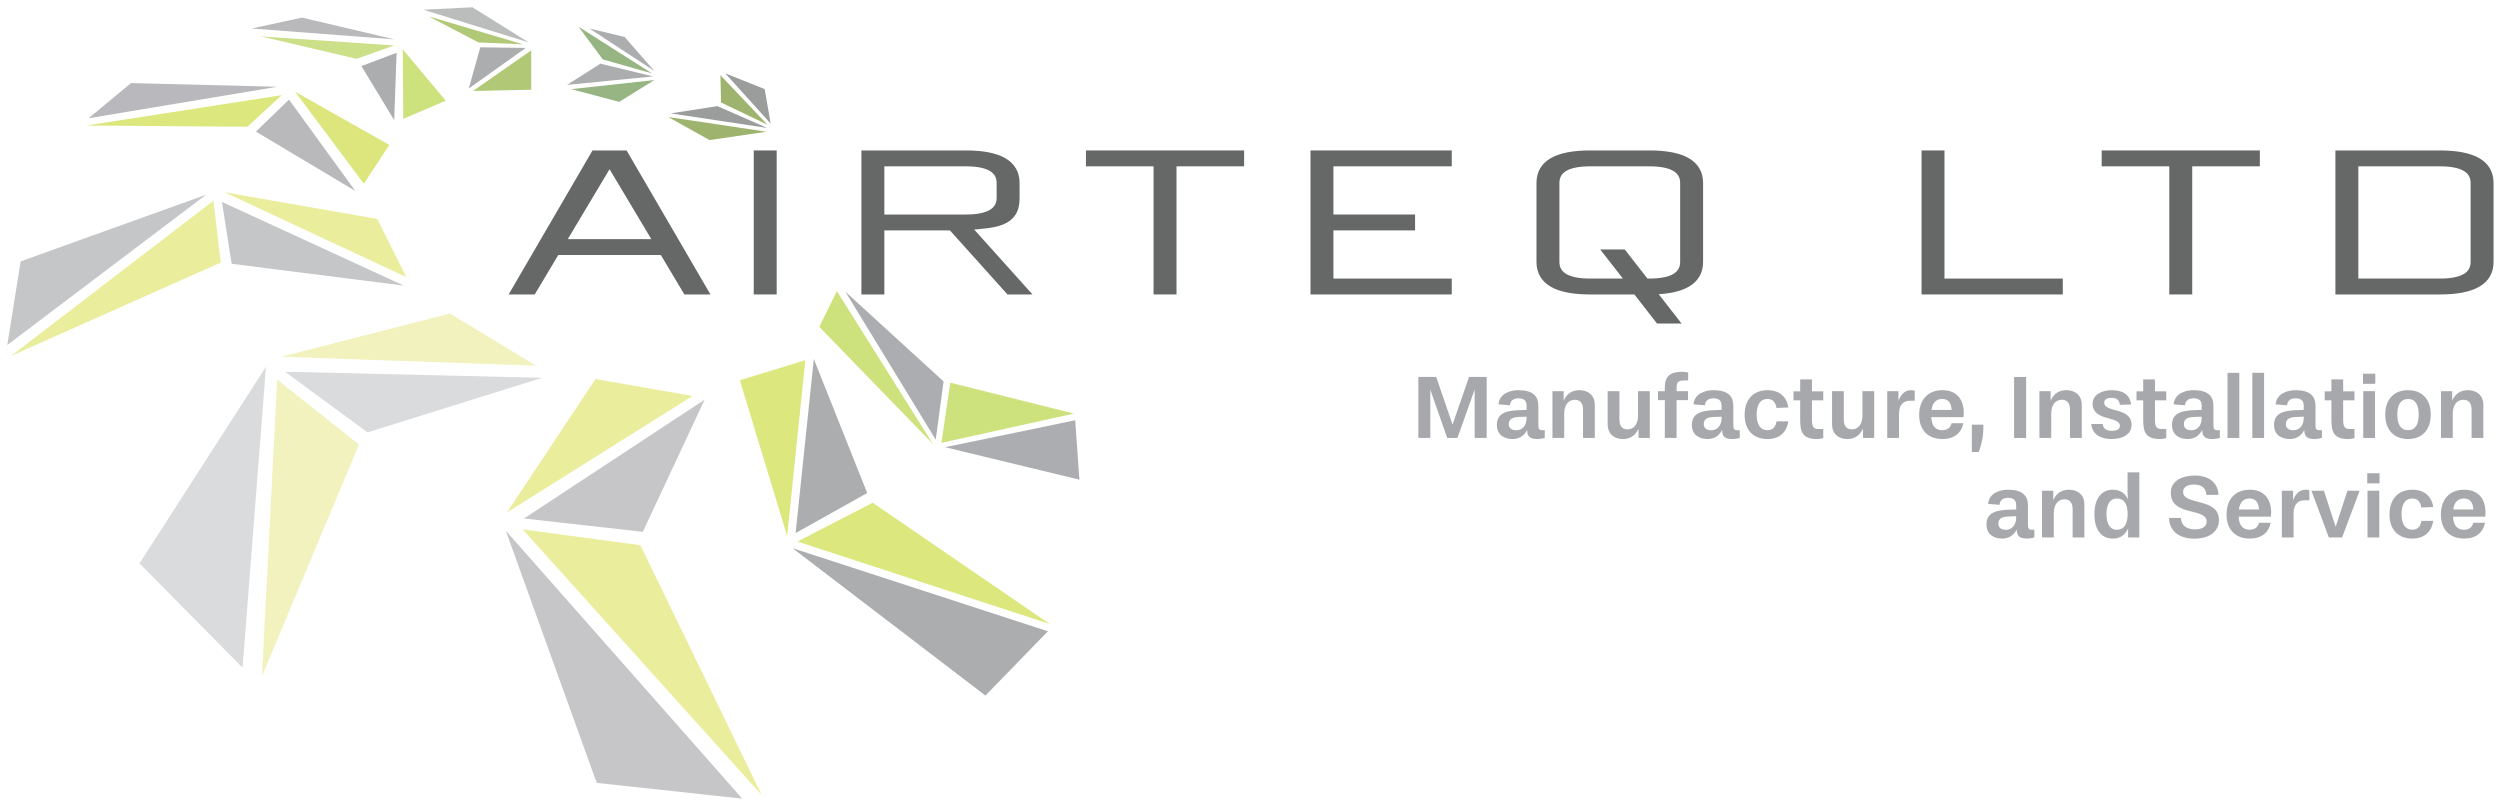 <?xml version="1.0" encoding="UTF-8"?> <!-- Generator: Adobe Illustrator 16.0.0, SVG Export Plug-In . SVG Version: 6.00 Build 0) --> <svg xmlns="http://www.w3.org/2000/svg" xmlns:xlink="http://www.w3.org/1999/xlink" id="Layer_1" x="0px" y="0px" width="725px" height="233px" viewBox="0 0 725 233" xml:space="preserve"> <g> <defs> <rect id="SVGID_1_" x="-257" y="-98.89" width="1190.55" height="841.89"></rect> </defs> <clipPath id="SVGID_2_"> <use xlink:href="#SVGID_1_" overflow="visible"></use> </clipPath> <g clip-path="url(#SVGID_2_)"> <defs> <rect id="SVGID_3_" x="-257" y="-98.89" width="1190.551" height="841.89"></rect> </defs> <clipPath id="SVGID_4_"> <use xlink:href="#SVGID_3_" overflow="visible"></use> </clipPath> <g opacity="0.65" clip-path="url(#SVGID_4_)"> <g> <defs> <rect id="SVGID_5_" x="146.67" y="153.88" width="68.586" height="77.731"></rect> </defs> <clipPath id="SVGID_6_"> <use xlink:href="#SVGID_5_" overflow="visible"></use> </clipPath> <polygon clip-path="url(#SVGID_6_)" fill="#A7A8AC" points="146.67,153.88 173.049,227.039 215.256,231.611 "></polygon> </g> </g> <g opacity="0.65" clip-path="url(#SVGID_4_)"> <g> <defs> <rect id="SVGID_7_" x="151.594" y="153.528" width="69.29" height="77.028"></rect> </defs> <clipPath id="SVGID_8_"> <use xlink:href="#SVGID_7_" overflow="visible"></use> </clipPath> <polygon clip-path="url(#SVGID_8_)" fill="#DFE466" points="151.594,153.528 220.884,230.556 185.711,158.101 "></polygon> </g> </g> <g opacity="0.65" clip-path="url(#SVGID_4_)"> <g> <defs> <rect id="SVGID_9_" x="151.946" y="115.893" width="52.407" height="38.338"></rect> </defs> <clipPath id="SVGID_10_"> <use xlink:href="#SVGID_9_" overflow="visible"></use> </clipPath> <polygon clip-path="url(#SVGID_10_)" fill="#A7A8AC" points="151.946,150.362 186.415,154.231 204.353,115.893 "></polygon> </g> </g> <g opacity="0.65" clip-path="url(#SVGID_4_)"> <g> <defs> <rect id="SVGID_11_" x="147.022" y="109.914" width="53.814" height="38.69"></rect> </defs> <clipPath id="SVGID_12_"> <use xlink:href="#SVGID_11_" overflow="visible"></use> </clipPath> <polygon clip-path="url(#SVGID_12_)" fill="#DFE466" points="147.022,148.604 200.835,114.838 172.698,109.914 "></polygon> </g> </g> <g opacity="0.65" clip-path="url(#SVGID_4_)"> <g> <defs> <rect id="SVGID_13_" x="40.449" y="106.35" width="36.684" height="87.275"></rect> </defs> <clipPath id="SVGID_14_"> <use xlink:href="#SVGID_13_" overflow="visible"></use> </clipPath> <polygon clip-path="url(#SVGID_14_)" fill="#C6C7C9" points="70.346,193.625 40.45,163.376 77.134,106.351 "></polygon> </g> </g> <g opacity="0.65" clip-path="url(#SVGID_4_)"> <g> <defs> <rect id="SVGID_15_" x="75.973" y="110.07" width="28.138" height="86.017"></rect> </defs> <clipPath id="SVGID_16_"> <use xlink:href="#SVGID_15_" overflow="visible"></use> </clipPath> <polygon clip-path="url(#SVGID_16_)" fill="#E9EB9B" points="80.379,110.07 75.973,196.087 104.111,128.907 "></polygon> </g> </g> <g opacity="0.65" clip-path="url(#SVGID_4_)"> <g> <defs> <rect id="SVGID_17_" x="82.656" y="107.804" width="74.566" height="17.586"></rect> </defs> <clipPath id="SVGID_18_"> <use xlink:href="#SVGID_17_" overflow="visible"></use> </clipPath> <polygon clip-path="url(#SVGID_18_)" fill="#C6C7CA" points="82.656,107.804 106.573,125.39 157.221,109.562 "></polygon> </g> </g> <g opacity="0.65" clip-path="url(#SVGID_4_)"> <g> <defs> <rect id="SVGID_19_" x="81.557" y="90.921" width="73.906" height="15.124"></rect> </defs> <clipPath id="SVGID_20_"> <use xlink:href="#SVGID_19_" overflow="visible"></use> </clipPath> <polygon clip-path="url(#SVGID_20_)" fill="#E9EB9B" points="81.557,103.454 155.463,106.045 130.491,90.921 "></polygon> </g> </g> <g opacity="0.65" clip-path="url(#SVGID_4_)"> <g> <defs> <rect id="SVGID_21_" x="2.111" y="56.452" width="57.683" height="43.614"></rect> </defs> <clipPath id="SVGID_22_"> <use xlink:href="#SVGID_21_" overflow="visible"></use> </clipPath> <polygon clip-path="url(#SVGID_22_)" fill="#A6A8AB" points="2.111,100.066 5.98,75.797 59.794,56.452 "></polygon> </g> </g> <g opacity="0.65" clip-path="url(#SVGID_4_)"> <g> <defs> <rect id="SVGID_23_" x="3.166" y="58.21" width="60.849" height="45.021"></rect> </defs> <clipPath id="SVGID_24_"> <use xlink:href="#SVGID_23_" overflow="visible"></use> </clipPath> <polygon clip-path="url(#SVGID_24_)" fill="#DFE465" points="61.904,58.21 3.167,103.231 64.014,76.148 "></polygon> </g> </g> <g opacity="0.65" clip-path="url(#SVGID_4_)"> <g> <defs> <rect id="SVGID_25_" x="64.366" y="58.562" width="52.759" height="24.269"></rect> </defs> <clipPath id="SVGID_26_"> <use xlink:href="#SVGID_25_" overflow="visible"></use> </clipPath> <polygon clip-path="url(#SVGID_26_)" fill="#A6A8AB" points="64.366,58.562 67.18,76.5 117.125,82.831 "></polygon> </g> </g> <g opacity="0.65" clip-path="url(#SVGID_4_)"> <g> <defs> <rect id="SVGID_27_" x="65.07" y="55.748" width="52.759" height="24.621"></rect> </defs> <clipPath id="SVGID_28_"> <use xlink:href="#SVGID_27_" overflow="visible"></use> </clipPath> <polygon clip-path="url(#SVGID_28_)" fill="#DFE465" points="65.07,55.749 117.829,80.37 109.387,63.486 "></polygon> </g> </g> <g opacity="0.65" clip-path="url(#SVGID_4_)"> <g> <defs> <rect id="SVGID_29_" x="25.677" y="24.093" width="54.752" height="10.2"></rect> </defs> <clipPath id="SVGID_30_"> <use xlink:href="#SVGID_29_" overflow="visible"></use> </clipPath> <polygon clip-path="url(#SVGID_30_)" fill="#949499" points="25.677,34.293 37.987,24.093 80.429,25.158 "></polygon> </g> </g> <g opacity="0.65" clip-path="url(#SVGID_4_)"> <g> <defs> <rect id="SVGID_31_" x="24.973" y="27.602" width="56.71" height="9.153"></rect> </defs> <clipPath id="SVGID_32_"> <use xlink:href="#SVGID_31_" overflow="visible"></use> </clipPath> <polygon clip-path="url(#SVGID_32_)" fill="#C9DA37" points="81.683,27.602 24.973,36.403 71.752,36.755 "></polygon> </g> </g> <g opacity="0.65" clip-path="url(#SVGID_4_)"> <g> <defs> <rect id="SVGID_33_" x="74.215" y="28.889" width="28.841" height="26.508"></rect> </defs> <clipPath id="SVGID_34_"> <use xlink:href="#SVGID_33_" overflow="visible"></use> </clipPath> <polygon clip-path="url(#SVGID_34_)" fill="#939497" points="83.811,28.889 74.215,38.162 103.056,55.396 "></polygon> </g> </g> <g opacity="0.65" clip-path="url(#SVGID_4_)"> <g> <defs> <rect id="SVGID_35_" x="85.559" y="26.574" width="27.345" height="26.712"></rect> </defs> <clipPath id="SVGID_36_"> <use xlink:href="#SVGID_35_" overflow="visible"></use> </clipPath> <polygon clip-path="url(#SVGID_36_)" fill="#C9D938" points="85.56,26.575 105.518,53.286 112.905,42.032 "></polygon> </g> </g> <g opacity="0.65" clip-path="url(#SVGID_4_)"> <g> <defs> <rect id="SVGID_37_" x="72.984" y="5.1" width="41.503" height="6.331"></rect> </defs> <clipPath id="SVGID_38_"> <use xlink:href="#SVGID_37_" overflow="visible"></use> </clipPath> <polygon clip-path="url(#SVGID_38_)" fill="#939498" points="72.983,8.266 87.581,5.1 114.487,11.432 "></polygon> </g> </g> <g opacity="0.65" clip-path="url(#SVGID_4_)"> <g> <defs> <rect id="SVGID_39_" x="75.622" y="10.552" width="38.689" height="6.507"></rect> </defs> <clipPath id="SVGID_40_"> <use xlink:href="#SVGID_39_" overflow="visible"></use> </clipPath> <polygon clip-path="url(#SVGID_40_)" fill="#B1CE49" points="114.312,13.189 75.622,10.551 103.407,17.058 "></polygon> </g> </g> <g opacity="0.65" clip-path="url(#SVGID_4_)"> <g> <defs> <rect id="SVGID_41_" x="104.815" y="15.3" width="10.2" height="19.521"></rect> </defs> <clipPath id="SVGID_42_"> <use xlink:href="#SVGID_41_" overflow="visible"></use> </clipPath> <polygon clip-path="url(#SVGID_42_)" fill="#7F8184" points="115.015,15.3 104.814,19.169 114.312,34.821 "></polygon> </g> </g> <g opacity="0.65" clip-path="url(#SVGID_4_)"> <g> <defs> <rect id="SVGID_43_" x="116.815" y="14.329" width="12.445" height="20.14"></rect> </defs> <clipPath id="SVGID_44_"> <use xlink:href="#SVGID_43_" overflow="visible"></use> </clipPath> <polygon clip-path="url(#SVGID_44_)" fill="#B2D136" points="116.814,14.329 116.95,34.469 129.259,29.193 "></polygon> </g> </g> <g opacity="0.65" clip-path="url(#SVGID_4_)"> <g> <defs> <rect id="SVGID_45_" x="122.753" y="2.11" width="30.6" height="10.2"></rect> </defs> <clipPath id="SVGID_46_"> <use xlink:href="#SVGID_45_" overflow="visible"></use> </clipPath> <polygon clip-path="url(#SVGID_46_)" fill="#97999A" points="122.753,2.814 136.998,2.11 153.353,12.311 "></polygon> </g> </g> <g opacity="0.65" clip-path="url(#SVGID_4_)"> <g> <defs> <rect id="SVGID_47_" x="124.335" y="4.748" width="27.259" height="8.09"></rect> </defs> <clipPath id="SVGID_48_"> <use xlink:href="#SVGID_47_" overflow="visible"></use> </clipPath> <polygon clip-path="url(#SVGID_48_)" fill="#87AA2D" points="151.594,12.838 124.335,4.748 138.756,12.311 "></polygon> </g> </g> <g opacity="0.65" clip-path="url(#SVGID_4_)"> <g> <defs> <rect id="SVGID_49_" x="135.942" y="13.717" width="16.531" height="11.959"></rect> </defs> <clipPath id="SVGID_50_"> <use xlink:href="#SVGID_49_" overflow="visible"></use> </clipPath> <polygon clip-path="url(#SVGID_50_)" fill="#808184" points="152.474,13.893 139.284,13.717 135.942,25.676 "></polygon> </g> </g> <g opacity="0.65" clip-path="url(#SVGID_4_)"> <g> <defs> <rect id="SVGID_51_" x="137.173" y="14.596" width="16.883" height="11.783"></rect> </defs> <clipPath id="SVGID_52_"> <use xlink:href="#SVGID_51_" overflow="visible"></use> </clipPath> <polygon clip-path="url(#SVGID_52_)" fill="#87AA2D" points="154.056,14.597 137.173,26.38 154.056,26.028 "></polygon> </g> </g> <g opacity="0.65" clip-path="url(#SVGID_4_)"> <g> <defs> <rect id="SVGID_53_" x="170.939" y="8.265" width="18.817" height="12.311"></rect> </defs> <clipPath id="SVGID_54_"> <use xlink:href="#SVGID_53_" overflow="visible"></use> </clipPath> <polygon clip-path="url(#SVGID_54_)" fill="#808183" points="170.939,8.266 181.139,10.728 189.756,20.576 "></polygon> </g> </g> <g opacity="0.65" clip-path="url(#SVGID_4_)"> <g> <defs> <rect id="SVGID_55_" x="167.774" y="7.738" width="21.279" height="13.541"></rect> </defs> <clipPath id="SVGID_56_"> <use xlink:href="#SVGID_55_" overflow="visible"></use> </clipPath> <polygon clip-path="url(#SVGID_56_)" fill="#5D8D3F" points="189.053,21.279 167.773,7.737 174.808,17.234 "></polygon> </g> </g> <g opacity="0.65" clip-path="url(#SVGID_4_)"> <g> <defs> <rect id="SVGID_57_" x="164.432" y="18.465" width="24.973" height="6.156"></rect> </defs> <clipPath id="SVGID_58_"> <use xlink:href="#SVGID_57_" overflow="visible"></use> </clipPath> <polygon clip-path="url(#SVGID_58_)" fill="#808183" points="189.405,22.159 174.105,18.466 164.432,24.621 "></polygon> </g> </g> <g opacity="0.65" clip-path="url(#SVGID_4_)"> <g> <defs> <rect id="SVGID_59_" x="165.663" y="23.214" width="24.093" height="6.331"></rect> </defs> <clipPath id="SVGID_60_"> <use xlink:href="#SVGID_59_" overflow="visible"></use> </clipPath> <polygon clip-path="url(#SVGID_60_)" fill="#5D8D3F" points="189.756,23.214 165.663,25.852 179.556,29.545 "></polygon> </g> </g> <g opacity="0.65" clip-path="url(#SVGID_4_)"> <g> <defs> <rect id="SVGID_61_" x="210.332" y="21.279" width="13.167" height="14.578"></rect> </defs> <clipPath id="SVGID_62_"> <use xlink:href="#SVGID_61_" overflow="visible"></use> </clipPath> <polygon clip-path="url(#SVGID_62_)" fill="#656767" points="210.332,21.279 221.763,25.851 223.499,35.857 "></polygon> </g> </g> <g opacity="0.65" clip-path="url(#SVGID_4_)"> <g> <defs> <rect id="SVGID_63_" x="208.925" y="21.807" width="13.625" height="14.351"></rect> </defs> <clipPath id="SVGID_64_"> <use xlink:href="#SVGID_63_" overflow="visible"></use> </clipPath> <polygon clip-path="url(#SVGID_64_)" fill="#6A8A21" points="222.55,36.158 208.925,21.807 209.101,29.721 "></polygon> </g> </g> <g opacity="0.65" clip-path="url(#SVGID_4_)"> <g> <defs> <rect id="SVGID_65_" x="194.505" y="30.776" width="27.953" height="6.324"></rect> </defs> <clipPath id="SVGID_66_"> <use xlink:href="#SVGID_65_" overflow="visible"></use> </clipPath> <polygon clip-path="url(#SVGID_66_)" fill="#656767" points="222.458,37.101 208.046,30.775 194.504,32.887 "></polygon> </g> </g> <g opacity="0.65" clip-path="url(#SVGID_4_)"> <g> <defs> <rect id="SVGID_67_" x="193.801" y="33.941" width="28.484" height="6.683"></rect> </defs> <clipPath id="SVGID_68_"> <use xlink:href="#SVGID_67_" overflow="visible"></use> </clipPath> <polygon clip-path="url(#SVGID_68_)" fill="#6A8A21" points="222.285,38.199 193.801,33.941 205.76,40.624 "></polygon> </g> </g> <g opacity="0.65" clip-path="url(#SVGID_4_)"> <g> <defs> <rect id="SVGID_69_" x="274.077" y="121.873" width="38.959" height="17.234"></rect> </defs> <clipPath id="SVGID_70_"> <use xlink:href="#SVGID_69_" overflow="visible"></use> </clipPath> <polygon clip-path="url(#SVGID_70_)" fill="#808185" points="311.805,121.873 313.036,139.107 274.077,129.689 "></polygon> </g> </g> <g opacity="0.65" clip-path="url(#SVGID_4_)"> <g> <defs> <rect id="SVGID_71_" x="273.012" y="110.969" width="38.441" height="17.448"></rect> </defs> <clipPath id="SVGID_72_"> <use xlink:href="#SVGID_71_" overflow="visible"></use> </clipPath> <polygon clip-path="url(#SVGID_72_)" fill="#B2D135" points="273.012,128.417 311.453,119.938 275.577,110.969 "></polygon> </g> </g> <g opacity="0.65" clip-path="url(#SVGID_4_)"> <g> <defs> <rect id="SVGID_73_" x="245.153" y="84.59" width="28.49" height="42.91"></rect> </defs> <clipPath id="SVGID_74_"> <use xlink:href="#SVGID_73_" overflow="visible"></use> </clipPath> <polygon clip-path="url(#SVGID_74_)" fill="#808185" points="271.356,127.5 273.643,110.617 245.152,84.589 "></polygon> </g> </g> <g opacity="0.65" clip-path="url(#SVGID_4_)"> <g> <defs> <rect id="SVGID_75_" x="237.591" y="84.414" width="32.92" height="44.298"></rect> </defs> <clipPath id="SVGID_76_"> <use xlink:href="#SVGID_75_" overflow="visible"></use> </clipPath> <polygon clip-path="url(#SVGID_76_)" fill="#B2D135" points="270.511,128.711 242.691,84.414 237.591,94.791 "></polygon> </g> </g> <g opacity="0.65" clip-path="url(#SVGID_4_)"> <g> <defs> <rect id="SVGID_77_" x="214.553" y="104.462" width="18.993" height="51"></rect> </defs> <clipPath id="SVGID_78_"> <use xlink:href="#SVGID_77_" overflow="visible"></use> </clipPath> <polygon clip-path="url(#SVGID_78_)" fill="#C9DA37" points="214.553,110.266 233.546,104.462 228.27,155.462 "></polygon> </g> </g> <g opacity="0.65" clip-path="url(#SVGID_4_)"> <g> <defs> <rect id="SVGID_79_" x="230.732" y="104.111" width="20.752" height="50.472"></rect> </defs> <clipPath id="SVGID_80_"> <use xlink:href="#SVGID_79_" overflow="visible"></use> </clipPath> <polygon clip-path="url(#SVGID_80_)" fill="#808184" points="236.008,104.111 230.732,154.583 251.484,142.976 "></polygon> </g> </g> <g opacity="0.65" clip-path="url(#SVGID_4_)"> <g> <defs> <rect id="SVGID_81_" x="231.26" y="145.79" width="73.159" height="35.172"></rect> </defs> <clipPath id="SVGID_82_"> <use xlink:href="#SVGID_81_" overflow="visible"></use> </clipPath> <polygon clip-path="url(#SVGID_82_)" fill="#C9DA37" points="231.26,157.045 253.067,145.791 304.419,180.962 "></polygon> </g> </g> <g opacity="0.65" clip-path="url(#SVGID_4_)"> <g> <defs> <rect id="SVGID_83_" x="229.853" y="158.98" width="74.038" height="42.734"></rect> </defs> <clipPath id="SVGID_84_"> <use xlink:href="#SVGID_83_" overflow="visible"></use> </clipPath> <polygon clip-path="url(#SVGID_84_)" fill="#808184" points="303.891,183.073 229.853,158.979 285.777,201.715 "></polygon> </g> </g> </g> <polygon clip-path="url(#SVGID_2_)" fill="#A7A8AC" points="427.646,127.009 427.646,112.994 422.658,127.009 419.693,127.009 414.785,112.994 414.785,127.009 411.32,127.009 411.32,109.32 416.491,109.32 421.242,123.125 426.018,109.32 431.136,109.32 431.136,127.009 "></polygon> <g clip-path="url(#SVGID_2_)"> <defs> <rect id="SVGID_85_" x="-257" y="-98.89" width="1190.551" height="841.89"></rect> </defs> <clipPath id="SVGID_86_"> <use xlink:href="#SVGID_85_" overflow="visible"></use> </clipPath> <path clip-path="url(#SVGID_86_)" fill="#A7A8AC" d="M447.98,127.008c-0.761,0.21-1.574,0.315-2.047,0.315 c-2.204,0-3.044-0.682-3.07-2.65c-0.997,2.073-2.756,2.65-4.252,2.65c-1.863,0-4.514-0.839-4.514-4.094 c0-3.569,3.045-4.146,6.43-4.278l2.179-0.078v-1.156c0-1.233-0.446-2.204-2.362-2.204c-1.023,0-2.336,0.368-2.467,2.021 l-3.307-0.262c0.262-3.202,3.49-4.121,5.773-4.121c4.121,0,5.773,1.68,5.773,4.488v5.302c0,1.391,0.132,1.811,1.076,1.811h0.787 V127.008z M442.706,120.841l-2.231,0.079c-1.627,0.052-2.939,0.472-2.939,2.073s1.496,1.785,2.205,1.785 c1.521,0,2.966-1.182,2.966-3.517V120.841z"></path> <path clip-path="url(#SVGID_86_)" fill="#A7A8AC" d="M459.08,127.009v-8.215c0-1.785-0.787-2.86-2.362-2.86 c-1.863,0-3.097,1.495-3.097,4.015v7.06h-3.412V113.44h3.254v2.73c0.971-2.152,2.572-3.018,4.567-3.018 c2.283,0,4.462,1.259,4.462,4.304v9.553H459.08z"></path> <path clip-path="url(#SVGID_86_)" fill="#A7A8AC" d="M475.191,127.009v-2.703c-0.971,2.073-2.52,3.018-4.515,3.018 c-2.362,0-4.462-1.26-4.462-4.383v-9.501h3.412v8.189c0,1.837,0.735,2.887,2.362,2.887c1.812,0,3.044-1.496,3.044-3.989v-7.087 h3.412v13.569H475.191z"></path> <path clip-path="url(#SVGID_86_)" fill="#A7A8AC" d="M482.799,127.009v-10.971h-1.969v-2.598h1.969v-0.997 c0-2.047,0.42-4.619,4.855-4.619c0.314,0,1.182,0.026,1.916,0.21v2.309h-1.496c-1.549,0-1.863,0.893-1.863,2.047v1.05h3.307v2.598 h-3.307v10.971H482.799z"></path> <path clip-path="url(#SVGID_86_)" fill="#A7A8AC" d="M504.528,127.008c-0.761,0.21-1.575,0.315-2.047,0.315 c-2.204,0-3.044-0.682-3.071-2.65c-0.997,2.073-2.756,2.65-4.251,2.65c-1.864,0-4.515-0.839-4.515-4.094 c0-3.569,3.045-4.146,6.43-4.278l2.179-0.078v-1.156c0-1.233-0.446-2.204-2.362-2.204c-1.023,0-2.336,0.368-2.467,2.021 l-3.307-0.262c0.263-3.202,3.489-4.121,5.773-4.121c4.121,0,5.774,1.68,5.774,4.488v5.302c0,1.391,0.132,1.811,1.076,1.811h0.787 V127.008z M499.253,120.841l-2.23,0.079c-1.628,0.052-2.939,0.472-2.939,2.073s1.496,1.785,2.204,1.785 c1.522,0,2.966-1.182,2.966-3.517V120.841z"></path> <path clip-path="url(#SVGID_86_)" fill="#A7A8AC" d="M518.619,122.18c-0.473,3.254-2.65,5.144-6.036,5.144 c-4.12,0-6.64-2.598-6.64-6.981c0-4.54,2.571-7.191,6.64-7.191c3.333,0,5.563,1.811,6.036,5.012l-3.438,0.158 c-0.263-1.706-1.128-2.624-2.598-2.624c-2.1,0-3.15,1.653-3.15,4.54c0,2.887,1.077,4.514,3.15,4.514 c1.495,0,2.335-0.892,2.624-2.572H518.619z"></path> <path clip-path="url(#SVGID_86_)" fill="#A7A8AC" d="M528.746,127.035c-0.682,0.236-1.601,0.289-1.784,0.289 c-4.462,0-4.907-2.336-4.907-5.722v-5.511h-1.942v-2.598h1.942v-3.465h3.411v3.465h3.28v2.598h-3.28v5.511 c0,1.995,0.315,2.808,1.89,2.808h1.391V127.035z"></path> <path clip-path="url(#SVGID_86_)" fill="#A7A8AC" d="M540.267,127.009v-2.703c-0.972,2.073-2.521,3.018-4.515,3.018 c-2.361,0-4.461-1.26-4.461-4.383v-9.501h3.411v8.189c0,1.837,0.735,2.887,2.362,2.887c1.811,0,3.045-1.496,3.045-3.989v-7.087 h3.411v13.569H540.267z"></path> <path clip-path="url(#SVGID_86_)" fill="#A7A8AC" d="M547.297,127.009V113.44h3.254v2.782c0.84-2.231,2.179-3.07,3.622-3.07 c0.289,0,0.761,0.026,1.103,0.157v2.913h-1.47c-1.837,0-3.097,1.234-3.097,3.78v7.007H547.297z"></path> <path clip-path="url(#SVGID_86_)" fill="#A7A8AC" d="M560.076,120.973c0.105,2.44,1.182,3.779,3.123,3.779 c1.628,0,2.468-0.788,2.756-2.021h3.412c-0.577,2.861-2.677,4.593-6.062,4.593c-4.173,0-6.745-2.598-6.745-6.981 c0-4.541,2.651-7.192,6.745-7.192c3.806,0,6.193,2.31,6.193,6.693l-0.078,1.129H560.076z M565.982,118.873 c-0.158-1.995-0.893-3.176-2.783-3.176c-1.758,0-2.781,1.155-3.07,3.176H565.982z"></path> <path clip-path="url(#SVGID_86_)" fill="#A7A8AC" d="M571.832,131.077v-7.926h3.359c0,2.1-0.053,4.278-1.339,7.926H571.832z"></path> <rect x="584.086" y="109.319" clip-path="url(#SVGID_86_)" fill="#A7A8AC" width="3.49" height="17.689"></rect> <path clip-path="url(#SVGID_86_)" fill="#A7A8AC" d="M600.304,127.009v-8.215c0-1.785-0.788-2.86-2.362-2.86 c-1.863,0-3.097,1.495-3.097,4.015v7.06h-3.412V113.44h3.255v2.73c0.97-2.152,2.571-3.018,4.566-3.018 c2.283,0,4.461,1.259,4.461,4.304v9.553H600.304z"></path> <path clip-path="url(#SVGID_86_)" fill="#A7A8AC" d="M614.762,117.403c-0.132-1.522-1.155-2.021-2.362-2.021 c-1.155,0-2.179,0.341-2.179,1.365c0,3.018,7.926,1.233,7.926,6.482c0,2.493-2.204,4.094-5.879,4.094 c-1.758,0-5.459-0.551-5.8-4.357h3.308c0.156,1.549,1.391,1.969,2.624,1.969c1.627,0,2.362-0.525,2.362-1.443 c0-2.94-7.9-1.208-7.9-6.43c0-2.678,2.809-3.911,5.485-3.911c2.179,0,5.249,0.551,5.669,4.147L614.762,117.403z"></path> <path clip-path="url(#SVGID_86_)" fill="#A7A8AC" d="M628.223,127.035c-0.683,0.236-1.601,0.289-1.785,0.289 c-4.461,0-4.907-2.336-4.907-5.722v-5.511h-1.942v-2.598h1.942v-3.465h3.412v3.465h3.28v2.598h-3.28v5.511 c0,1.995,0.314,2.808,1.89,2.808h1.391V127.035z"></path> <path clip-path="url(#SVGID_86_)" fill="#A7A8AC" d="M643.758,127.008c-0.761,0.21-1.574,0.315-2.047,0.315 c-2.205,0-3.045-0.682-3.07-2.65c-0.998,2.073-2.756,2.65-4.252,2.65c-1.863,0-4.515-0.839-4.515-4.094 c0-3.569,3.045-4.146,6.431-4.278l2.178-0.078v-1.156c0-1.233-0.446-2.204-2.361-2.204c-1.024,0-2.336,0.368-2.468,2.021 l-3.307-0.262c0.263-3.202,3.489-4.121,5.774-4.121c4.12,0,5.773,1.68,5.773,4.488v5.302c0,1.391,0.131,1.811,1.076,1.811h0.787 V127.008z M638.482,120.841l-2.23,0.079c-1.627,0.052-2.939,0.472-2.939,2.073s1.496,1.785,2.204,1.785 c1.522,0,2.966-1.182,2.966-3.517V120.841z"></path> <rect x="645.985" y="108.112" clip-path="url(#SVGID_86_)" fill="#A7A8AC" width="3.411" height="18.896"></rect> <rect x="653.175" y="108.112" clip-path="url(#SVGID_86_)" fill="#A7A8AC" width="3.412" height="18.896"></rect> <path clip-path="url(#SVGID_86_)" fill="#A7A8AC" d="M673.355,127.008c-0.761,0.21-1.574,0.315-2.047,0.315 c-2.205,0-3.045-0.682-3.07-2.65c-0.998,2.073-2.756,2.65-4.252,2.65c-1.863,0-4.515-0.839-4.515-4.094 c0-3.569,3.045-4.146,6.431-4.278l2.178-0.078v-1.156c0-1.233-0.446-2.204-2.361-2.204c-1.024,0-2.336,0.368-2.468,2.021 l-3.307-0.262c0.263-3.202,3.489-4.121,5.774-4.121c4.12,0,5.773,1.68,5.773,4.488v5.302c0,1.391,0.131,1.811,1.076,1.811h0.787 V127.008z M668.08,120.841l-2.23,0.079c-1.627,0.052-2.939,0.472-2.939,2.073s1.496,1.785,2.204,1.785 c1.522,0,2.966-1.182,2.966-3.517V120.841z"></path> <path clip-path="url(#SVGID_86_)" fill="#A7A8AC" d="M682.801,127.035c-0.683,0.236-1.602,0.289-1.785,0.289 c-4.462,0-4.908-2.336-4.908-5.722v-5.511h-1.941v-2.598h1.941v-3.465h3.412v3.465h3.281v2.598h-3.281v5.511 c0,1.995,0.315,2.808,1.89,2.808h1.392V127.035z"></path> <path clip-path="url(#SVGID_86_)" fill="#A7A8AC" d="M685.266,108.375h3.569v2.939h-3.569V108.375z M685.345,113.44h3.412v13.569 h-3.412V113.44z"></path> <path clip-path="url(#SVGID_86_)" fill="#A7A8AC" d="M691.721,120.237c0-4.461,2.546-7.086,6.613-7.086 c4.068,0,6.588,2.625,6.588,7.086c0,4.436-2.52,7.086-6.588,7.086C694.267,127.323,691.721,124.673,691.721,120.237 M701.432,120.237c0-2.887-1.023-4.54-3.098-4.54c-2.073,0-3.123,1.653-3.123,4.54c0,2.887,1.05,4.515,3.123,4.515 C700.408,124.752,701.432,123.124,701.432,120.237"></path> <path clip-path="url(#SVGID_86_)" fill="#A7A8AC" d="M716.756,127.009v-8.215c0-1.785-0.787-2.86-2.362-2.86 c-1.863,0-3.097,1.495-3.097,4.015v7.06h-3.412V113.44h3.254v2.73c0.971-2.152,2.572-3.018,4.567-3.018 c2.283,0,4.462,1.259,4.462,4.304v9.553H716.756z"></path> <path clip-path="url(#SVGID_86_)" fill="#A7A8AC" d="M589.964,155.873c-0.761,0.21-1.575,0.315-2.047,0.315 c-2.204,0-3.044-0.682-3.071-2.65c-0.997,2.073-2.756,2.65-4.251,2.65c-1.864,0-4.515-0.839-4.515-4.094 c0-3.569,3.045-4.147,6.43-4.278l2.179-0.079v-1.154c0-1.234-0.446-2.205-2.362-2.205c-1.023,0-2.336,0.368-2.467,2.021 l-3.307-0.262c0.263-3.202,3.489-4.121,5.773-4.121c4.121,0,5.774,1.68,5.774,4.488v5.302c0,1.39,0.132,1.81,1.076,1.81h0.787 V155.873z M584.688,149.706l-2.23,0.079c-1.628,0.052-2.939,0.472-2.939,2.073s1.496,1.785,2.204,1.785 c1.522,0,2.966-1.181,2.966-3.517V149.706z"></path> <path clip-path="url(#SVGID_86_)" fill="#A7A8AC" d="M601.062,155.874v-8.215c0-1.785-0.787-2.861-2.361-2.861 c-1.863,0-3.098,1.496-3.098,4.016v7.06h-3.412v-13.569h3.255v2.729c0.972-2.152,2.572-3.018,4.566-3.018 c2.284,0,4.462,1.259,4.462,4.304v9.553H601.062z"></path> <path clip-path="url(#SVGID_86_)" fill="#A7A8AC" d="M617.148,155.873v-2.598c-0.998,2.1-2.547,2.913-4.436,2.913 c-2.914,0-5.328-1.994-5.328-7.112c0-4.934,2.414-7.06,5.328-7.06c1.889,0,3.464,0.788,4.383,2.756l-0.105-1.916v-5.879h3.412 v18.896H617.148z M617.017,149.076c0-3.229-1.233-4.514-3.176-4.514c-1.68,0-2.966,1.365-2.966,4.514 c0,3.202,1.286,4.566,2.966,4.566C615.757,153.642,617.017,152.356,617.017,149.076"></path> <path clip-path="url(#SVGID_86_)" fill="#A7A8AC" d="M639.872,143.512c-0.184-2.494-2.1-2.992-3.648-2.992 c-1.548,0-3.123,0.577-3.123,2.099c0,4.095,10.394,1.549,10.394,8.189c0,3.044-2.336,5.407-7.271,5.407 c-1.994,0-6.981-0.63-7.217-6.011h3.464c0.105,2.546,2.126,3.308,4.095,3.308c1.837,0,3.359-0.657,3.359-2.231 c0-4.2-10.394-1.392-10.394-8.373c0-3.569,3.438-5.013,7.086-5.013c2.231,0,6.509,0.84,6.745,5.617H639.872z"></path> <path clip-path="url(#SVGID_86_)" fill="#A7A8AC" d="M649.213,149.837c0.104,2.441,1.181,3.779,3.123,3.779 c1.627,0,2.467-0.787,2.756-2.021h3.411c-0.577,2.861-2.677,4.593-6.062,4.593c-4.173,0-6.745-2.598-6.745-6.981 c0-4.54,2.65-7.191,6.745-7.191c3.806,0,6.194,2.309,6.194,6.692l-0.08,1.129H649.213z M655.117,147.737 c-0.157-1.994-0.892-3.175-2.781-3.175c-1.759,0-2.782,1.154-3.072,3.175H655.117z"></path> <path clip-path="url(#SVGID_86_)" fill="#A7A8AC" d="M661.729,155.874v-13.569h3.254v2.782c0.84-2.231,2.179-3.07,3.622-3.07 c0.289,0,0.762,0.026,1.103,0.157v2.913h-1.47c-1.837,0-3.097,1.234-3.097,3.78v7.007H661.729z"></path> <polygon clip-path="url(#SVGID_86_)" fill="#A7A8AC" points="675.374,155.874 670.309,142.305 673.931,142.305 677.343,152.776 680.754,142.305 684.297,142.305 679.206,155.874 "></polygon> <path clip-path="url(#SVGID_86_)" fill="#A7A8AC" d="M686.499,137.239h3.569v2.939h-3.569V137.239z M686.578,142.305h3.412v13.569 h-3.412V142.305z"></path> <path clip-path="url(#SVGID_86_)" fill="#A7A8AC" d="M705.631,151.044c-0.473,3.254-2.651,5.144-6.037,5.144 c-4.12,0-6.64-2.598-6.64-6.981c0-4.54,2.573-7.191,6.64-7.191c3.333,0,5.564,1.811,6.037,5.012l-3.438,0.158 c-0.264-1.706-1.13-2.624-2.6-2.624c-2.1,0-3.149,1.653-3.149,4.54c0,2.887,1.076,4.514,3.149,4.514 c1.496,0,2.336-0.892,2.625-2.572H705.631z"></path> <path clip-path="url(#SVGID_86_)" fill="#A7A8AC" d="M711.375,149.837c0.105,2.441,1.182,3.779,3.124,3.779 c1.627,0,2.467-0.787,2.755-2.021h3.412c-0.577,2.861-2.677,4.593-6.062,4.593c-4.173,0-6.745-2.598-6.745-6.981 c0-4.54,2.65-7.191,6.745-7.191c3.806,0,6.194,2.309,6.194,6.692l-0.079,1.129H711.375z M717.28,147.737 c-0.157-1.994-0.892-3.175-2.781-3.175c-1.759,0-2.782,1.154-3.071,3.175H717.28z"></path> <polygon clip-path="url(#SVGID_86_)" fill="#A7A8AC" points="132.238,559.678 158.617,632.836 200.824,637.408 "></polygon> <polygon clip-path="url(#SVGID_86_)" fill="#9A579C" points="137.162,559.326 206.452,636.353 171.279,563.898 "></polygon> <polygon clip-path="url(#SVGID_86_)" fill="#A7A8AC" points="137.514,556.16 171.983,560.029 189.921,521.691 "></polygon> <polygon clip-path="url(#SVGID_86_)" fill="#9A579C" points="132.589,554.401 186.403,520.635 158.266,515.712 "></polygon> <polygon clip-path="url(#SVGID_86_)" fill="#C6C7C9" points="55.914,599.423 26.017,569.174 62.702,512.147 "></polygon> <polygon clip-path="url(#SVGID_86_)" fill="#9A579C" points="65.947,515.867 61.541,601.885 89.679,534.705 "></polygon> <polygon clip-path="url(#SVGID_86_)" fill="#C6C7CA" points="68.224,513.602 92.141,531.188 142.79,515.36 "></polygon> <polygon clip-path="url(#SVGID_86_)" fill="#9A579C" points="67.125,509.252 141.031,511.843 116.059,496.719 "></polygon> <polygon clip-path="url(#SVGID_86_)" fill="#A6A8AB" points="-12.321,505.863 -8.452,481.594 45.362,462.25 "></polygon> <polygon clip-path="url(#SVGID_86_)" fill="#81639D" points="47.472,464.008 -11.266,509.028 49.582,481.945 "></polygon> <polygon clip-path="url(#SVGID_86_)" fill="#A6A8AB" points="49.934,464.36 52.748,482.297 102.693,488.629 "></polygon> <polygon clip-path="url(#SVGID_86_)" fill="#81639D" points="50.638,461.546 103.396,486.167 94.955,469.284 "></polygon> <polygon clip-path="url(#SVGID_86_)" fill="#949499" points="11.244,440.091 23.555,429.891 65.996,430.955 "></polygon> <polygon clip-path="url(#SVGID_86_)" fill="#81639D" points="67.25,433.399 10.542,442.201 57.32,442.553 "></polygon> <polygon clip-path="url(#SVGID_86_)" fill="#939497" points="69.379,434.687 59.782,443.959 88.624,461.194 "></polygon> <polygon clip-path="url(#SVGID_86_)" fill="#81639D" points="71.127,432.372 91.086,459.084 98.472,447.829 "></polygon> <polygon clip-path="url(#SVGID_86_)" fill="#939498" points="58.551,414.063 73.148,410.897 100.055,417.229 "></polygon> <polygon clip-path="url(#SVGID_86_)" fill="#8373A7" points="99.879,418.987 61.19,416.35 88.976,422.856 "></polygon> <polygon clip-path="url(#SVGID_86_)" fill="#7F8184" points="100.583,421.098 90.382,424.967 99.878,440.618 "></polygon> <polygon clip-path="url(#SVGID_86_)" fill="#8373A7" points="102.382,420.127 102.517,440.267 114.827,434.991 "></polygon> <polygon clip-path="url(#SVGID_86_)" fill="#97999A" points="108.32,408.611 122.565,407.908 138.92,418.108 "></polygon> <polygon clip-path="url(#SVGID_86_)" fill="#8373A7" points="137.162,418.636 109.903,410.546 124.324,418.108 "></polygon> <polygon clip-path="url(#SVGID_86_)" fill="#808184" points="138.041,419.69 124.852,419.515 121.51,431.474 "></polygon> <polygon clip-path="url(#SVGID_86_)" fill="#8373A7" points="139.624,420.395 122.741,432.177 139.624,431.825 "></polygon> <polygon clip-path="url(#SVGID_86_)" fill="#808183" points="156.507,414.063 166.707,416.525 175.324,426.374 "></polygon> <polygon clip-path="url(#SVGID_86_)" fill="#54A6B7" points="174.621,427.077 153.342,413.536 160.375,423.032 "></polygon> <polygon clip-path="url(#SVGID_86_)" fill="#808183" points="174.972,427.956 159.672,424.264 150,430.419 "></polygon> <polygon clip-path="url(#SVGID_86_)" fill="#54A6B7" points="175.324,429.012 151.231,431.649 165.124,435.343 "></polygon> <polygon clip-path="url(#SVGID_86_)" fill="#656767" points="195.9,427.077 207.331,431.649 209.067,441.654 "></polygon> <polygon clip-path="url(#SVGID_86_)" fill="#54A6B7" points="208.118,441.956 194.493,427.604 194.669,435.519 "></polygon> <polygon clip-path="url(#SVGID_86_)" fill="#656767" points="208.026,442.898 193.614,436.573 180.072,438.684 "></polygon> <polygon clip-path="url(#SVGID_86_)" fill="#54A6B7" points="207.853,443.997 179.37,439.739 191.328,446.422 "></polygon> <polygon clip-path="url(#SVGID_86_)" fill="#808185" points="297.373,527.671 298.604,544.905 259.645,535.486 "></polygon> <polygon clip-path="url(#SVGID_86_)" fill="#A62C8E" points="258.58,534.215 297.021,525.735 261.145,516.767 "></polygon> <polygon clip-path="url(#SVGID_86_)" fill="#808185" points="256.924,533.298 259.21,516.415 230.72,490.388 "></polygon> <polygon clip-path="url(#SVGID_86_)" fill="#A62C8E" points="256.079,534.51 228.259,490.212 223.159,500.588 "></polygon> <polygon clip-path="url(#SVGID_86_)" fill="#A62C8E" points="200.121,516.063 219.114,510.26 213.837,561.261 "></polygon> <polygon clip-path="url(#SVGID_86_)" fill="#808184" points="221.576,509.908 216.3,560.381 237.052,548.774 "></polygon> <polygon clip-path="url(#SVGID_86_)" fill="#A62C8E" points="216.828,562.843 238.635,551.588 289.986,586.761 "></polygon> <polygon clip-path="url(#SVGID_86_)" fill="#808184" points="289.459,588.871 215.421,564.777 271.345,607.512 "></polygon> <path clip-path="url(#SVGID_86_)" fill="#A7A8AC" d="M494.586,530.807v-17.689h6.457c5.773,0,9.186,3.675,9.186,8.714 c0,4.881-3.412,8.976-9.108,8.976H494.586z M501.017,527.92c3.727,0,5.669-2.703,5.669-6.089c0-3.491-1.969-5.933-5.748-5.933 h-2.86v12.021H501.017z"></path> <path clip-path="url(#SVGID_86_)" fill="#A7A8AC" d="M522.271,530.807v-2.703c-0.971,2.073-2.52,3.018-4.515,3.018 c-2.362,0-4.462-1.259-4.462-4.383v-9.5h3.412v8.188c0,1.837,0.735,2.887,2.362,2.887c1.812,0,3.044-1.496,3.044-3.989v-7.086 h3.412v13.568H522.271z"></path> <path clip-path="url(#SVGID_86_)" fill="#A7A8AC" d="M536.624,521.201c-0.131-1.522-1.155-2.021-2.362-2.021 c-1.154,0-2.178,0.342-2.178,1.365c0,3.019,7.926,1.233,7.926,6.482c0,2.492-2.205,4.095-5.879,4.095 c-1.758,0-5.459-0.552-5.801-4.358h3.308c0.157,1.55,1.391,1.97,2.624,1.97c1.627,0,2.362-0.525,2.362-1.443 c0-2.94-7.899-1.207-7.899-6.431c0-2.678,2.809-3.91,5.484-3.91c2.179,0,5.25,0.551,5.67,4.146L536.624,521.201z"></path> <path clip-path="url(#SVGID_86_)" fill="#A7A8AC" d="M550.086,530.833c-0.684,0.236-1.603,0.289-1.785,0.289 c-4.461,0-4.908-2.336-4.908-5.722v-5.512h-1.941v-2.599h1.941v-3.464h3.412v3.464h3.281v2.599h-3.281v5.512 c0,1.994,0.315,2.808,1.889,2.808h1.393V530.833z"></path> <polygon clip-path="url(#SVGID_86_)" fill="#A7A8AC" points="558.507,530.807 558.507,513.117 569.294,513.117 569.294,515.926 561.998,515.926 561.998,520.466 568.795,520.466 568.795,523.144 561.998,523.144 561.998,527.946 569.608,527.946 569.608,530.807 "></polygon> <polygon clip-path="url(#SVGID_86_)" fill="#A7A8AC" points="580.892,530.807 577.769,525.531 574.697,530.807 571.154,530.807 575.459,523.825 571.47,517.238 575.013,517.238 577.899,522.251 580.76,517.238 584.225,517.238 580.183,523.825 584.514,530.807 "></polygon> <path clip-path="url(#SVGID_86_)" fill="#A7A8AC" d="M593.984,530.833c-0.682,0.236-1.601,0.289-1.784,0.289 c-4.462,0-4.907-2.336-4.907-5.722v-5.512h-1.942v-2.599h1.942v-3.464h3.411v3.464h3.28v2.599h-3.28v5.512 c0,1.994,0.315,2.808,1.89,2.808h1.391V530.833z"></path> <path clip-path="url(#SVGID_86_)" fill="#A7A8AC" d="M596.529,530.807v-13.568h3.254v2.781c0.84-2.231,2.178-3.07,3.622-3.07 c0.288,0,0.761,0.026,1.103,0.157v2.913h-1.471c-1.837,0-3.097,1.233-3.097,3.779v7.008H596.529z"></path> <path clip-path="url(#SVGID_86_)" fill="#A7A8AC" d="M619.596,530.807c-0.761,0.21-1.574,0.314-2.047,0.314 c-2.205,0-3.044-0.682-3.07-2.65c-0.997,2.073-2.756,2.65-4.252,2.65c-1.863,0-4.514-0.839-4.514-4.094 c0-3.57,3.044-4.146,6.43-4.279l2.179-0.077v-1.155c0-1.233-0.446-2.204-2.362-2.204c-1.023,0-2.336,0.367-2.467,2.02 l-3.307-0.262c0.262-3.202,3.489-4.12,5.773-4.12c4.121,0,5.773,1.68,5.773,4.488v5.301c0,1.392,0.132,1.812,1.076,1.812h0.787 V530.807z M614.321,524.639l-2.231,0.079c-1.627,0.053-2.939,0.473-2.939,2.072c0,1.602,1.496,1.786,2.205,1.786 c1.521,0,2.966-1.182,2.966-3.518V524.639z"></path> <path clip-path="url(#SVGID_86_)" fill="#A7A8AC" d="M633.688,525.978c-0.473,3.254-2.651,5.145-6.037,5.145 c-4.12,0-6.64-2.599-6.64-6.981c0-4.541,2.571-7.191,6.64-7.191c3.333,0,5.564,1.811,6.037,5.012l-3.438,0.158 c-0.263-1.706-1.129-2.624-2.599-2.624c-2.1,0-3.15,1.653-3.15,4.54c0,2.888,1.077,4.515,3.15,4.515 c1.496,0,2.336-0.893,2.625-2.572H633.688z"></path> <path clip-path="url(#SVGID_86_)" fill="#A7A8AC" d="M643.815,530.833c-0.683,0.236-1.603,0.289-1.785,0.289 c-4.462,0-4.907-2.336-4.907-5.722v-5.512h-1.942v-2.599h1.942v-3.464h3.411v3.464h3.281v2.599h-3.281v5.512 c0,1.994,0.315,2.808,1.89,2.808h1.392V530.833z"></path> <path clip-path="url(#SVGID_86_)" fill="#A7A8AC" d="M646.28,512.173h3.568v2.939h-3.568V512.173z M646.359,517.238h3.412v13.567 h-3.412V517.238z"></path> <path clip-path="url(#SVGID_86_)" fill="#A7A8AC" d="M652.735,524.035c0-4.462,2.546-7.086,6.613-7.086 c4.068,0,6.588,2.624,6.588,7.086c0,4.436-2.52,7.087-6.588,7.087C655.281,531.122,652.735,528.471,652.735,524.035 M662.446,524.035c0-2.887-1.024-4.54-3.098-4.54s-3.123,1.653-3.123,4.54c0,2.888,1.05,4.515,3.123,4.515 S662.446,526.923,662.446,524.035"></path> <path clip-path="url(#SVGID_86_)" fill="#A7A8AC" d="M677.771,530.807v-8.215c0-1.784-0.788-2.86-2.362-2.86 c-1.863,0-3.097,1.496-3.097,4.015v7.061h-3.412v-13.568h3.255v2.729c0.97-2.152,2.571-3.019,4.566-3.019 c2.283,0,4.461,1.26,4.461,4.304v9.554H677.771z"></path> <path clip-path="url(#SVGID_86_)" fill="#666767" d="M183.839,490.207l-6.85-12.209h-27.586l-6.666,12.209h-8.146l24.161-42.637 h9.257l24.162,42.637H183.839z M163.195,452.748l-11.478,20.839h22.957L163.195,452.748z"></path> <polygon clip-path="url(#SVGID_86_)" fill="#666767" points="243.179,490.207 210.315,455.624 210.315,490.207 202.633,490.207 202.633,447.57 211.15,447.57 244.569,482.92 244.569,447.57 252.251,447.57 252.251,490.207 "></polygon> <path clip-path="url(#SVGID_86_)" fill="#666767" d="M302.889,459.332c-0.647-7.031-8.887-8.182-15.182-8.182 c-6.85,0-13.699,1.854-13.699,6.84c0,11.953,37.028,4.602,37.028,20.839c0,7.031-8.147,12.146-23.514,12.146 c-6.295,0-22.587-1.344-23.422-13.297h7.778c0.37,6.84,8.239,8.95,16.199,8.95c8.425,0,15.092-1.983,15.092-7.353 c0-12.146-37.031-4.474-37.031-20.966c0-7.99,11.202-11.378,22.124-11.378c7.315,0,21.479,1.598,22.312,12.4H302.889z"></path> <polygon clip-path="url(#SVGID_86_)" fill="#666767" points="335.753,490.207 335.753,451.98 315.389,451.98 315.389,447.57 363.805,447.57 363.805,451.98 343.438,451.98 343.438,490.207 "></polygon> <polygon clip-path="url(#SVGID_86_)" fill="#666767" points="373.432,490.207 373.432,447.57 409.721,447.57 409.721,452.045 381.114,452.045 381.114,466.236 402.805,466.236 402.805,470.519 381.114,470.519 381.114,485.669 410.183,485.669 410.183,490.207 "></polygon> <polygon clip-path="url(#SVGID_86_)" fill="#666767" points="437.864,490.207 437.864,472.884 415.09,447.57 423.422,447.57 441.844,468.855 460.266,447.57 468.32,447.57 445.547,472.884 445.547,490.207 "></polygon> <path clip-path="url(#SVGID_86_)" fill="#666767" d="M519.884,490.207l-1.11-7.543c-3.982,6.201-12.499,8.311-18.887,8.311 c-17.496,0-28.233-8.247-28.233-21.99c0-13.68,11.109-22.053,28.419-22.053c13.054,0,21.571,4.729,23.977,12.72h-7.96 c-1.76-5.241-7.314-8.182-16.017-8.182c-13.423,0-20.46,6.521-20.46,17.515c0,11.059,7.037,17.644,20.645,17.644 c10.185,0,16.664-5.115,16.664-13.425v-0.768h-16.106v-4.026h24.161v21.798H519.884z"></path> <path clip-path="url(#SVGID_86_)" fill="#666767" d="M582.741,490.207l-6.85-12.209h-27.587l-6.665,12.209h-8.147l24.162-42.637 h9.258l24.161,42.637H582.741z M562.097,452.748l-11.478,20.839h22.956L562.097,452.748z"></path> <polygon clip-path="url(#SVGID_86_)" fill="#666767" points="607.273,490.207 607.273,451.98 586.908,451.98 586.908,447.57 635.324,447.57 635.324,451.98 614.957,451.98 614.957,490.207 "></polygon> <polygon clip-path="url(#SVGID_86_)" fill="#666767" points="644.951,490.207 644.951,447.57 681.24,447.57 681.24,452.045 652.634,452.045 652.634,466.236 679.573,466.236 679.573,470.519 652.634,470.519 652.634,485.669 681.703,485.669 681.703,490.207 "></polygon> <path clip-path="url(#SVGID_86_)" fill="#666767" d="M204.515,84.518h-5.549l-6.827-11.433h-30.74l-6.827,11.433h-5.549 l23.307-40.014h8.878L204.515,84.518z M163.118,70.227h27.302l-13.651-22.865L163.118,70.227z"></path> <path clip-path="url(#SVGID_86_)" fill="none" stroke="#666767" stroke-width="1.75" stroke-miterlimit="10" d="M204.515,84.518 h-5.549l-6.827-11.433h-30.74l-6.827,11.433h-5.549l23.307-40.014h8.878L204.515,84.518z M163.118,70.227h27.302l-13.651-22.865 L163.118,70.227z"></path> <rect x="219.459" y="44.504" clip-path="url(#SVGID_86_)" fill="#666767" width="4.902" height="40.013"></rect> <rect x="219.459" y="44.504" clip-path="url(#SVGID_86_)" fill="none" stroke="#666767" stroke-width="1.75" stroke-miterlimit="10" width="4.902" height="40.013"></rect> <path clip-path="url(#SVGID_86_)" fill="#666767" d="M275.866,65.939h-20.283v18.577h-4.902V44.504h29.413 c9.804,0,14.706,2.858,14.706,8.574v4.287c0.128,7.705-6.483,7.87-14.13,8.46l16.789,18.692h-4.902L275.866,65.939z M255.583,47.362v15.72h24.511c6.536,0,9.804-1.906,9.804-5.717v-4.287c0-3.811-3.268-5.716-9.804-5.716H255.583z"></path> <path clip-path="url(#SVGID_86_)" fill="none" stroke="#666767" stroke-width="1.75" stroke-miterlimit="10" d="M275.866,65.939 h-20.283v18.577h-4.902V44.504h29.413c9.804,0,14.706,2.858,14.706,8.574v4.287c0.128,7.705-6.483,7.87-14.13,8.46l16.789,18.692 h-4.902L275.866,65.939z M255.583,47.362v15.72h24.511c6.536,0,9.804-1.906,9.804-5.717v-4.287c0-3.811-3.268-5.716-9.804-5.716 H255.583z"></path> <polygon clip-path="url(#SVGID_86_)" fill="#666767" points="359.918,44.504 359.918,47.362 340.31,47.362 340.31,84.517 335.407,84.517 335.407,47.362 315.799,47.362 315.799,44.504 "></polygon> <polygon clip-path="url(#SVGID_86_)" fill="none" stroke="#666767" stroke-width="1.75" stroke-miterlimit="10" points=" 359.918,44.504 359.918,47.362 340.31,47.362 340.31,84.517 335.407,84.517 335.407,47.362 315.799,47.362 315.799,44.504 "></polygon> <polygon clip-path="url(#SVGID_86_)" fill="#666767" points="409.497,63.082 409.497,65.939 385.818,65.939 385.818,81.659 420.134,81.659 420.134,84.518 380.917,84.518 380.917,44.503 420.134,44.503 420.134,47.361 385.818,47.361 385.818,63.082 "></polygon> <polygon clip-path="url(#SVGID_86_)" fill="none" stroke="#666767" stroke-width="1.75" stroke-miterlimit="10" points=" 409.497,63.082 409.497,65.939 385.818,65.939 385.818,81.659 420.134,81.659 420.134,84.518 380.917,84.518 380.917,44.503 420.134,44.503 420.134,47.361 385.818,47.361 385.818,63.082 "></polygon> <path clip-path="url(#SVGID_86_)" fill="#666767" d="M474.393,84.517h-13.235c-9.805,0-14.706-2.858-14.706-8.574V53.078 c0-5.716,4.901-8.574,14.706-8.574h17.157c9.805,0,14.706,2.858,14.706,8.574v22.865c0,5.525-4.575,8.383-13.726,8.574 l6.581,8.442h-4.902L474.393,84.517z M470.753,73.217l6.581,8.442h0.98c6.536,0,9.805-1.906,9.805-5.716V53.078 c0-3.811-3.269-5.716-9.805-5.716h-17.157c-6.536,0-9.805,1.905-9.805,5.716v22.865c0,3.81,3.269,5.716,9.805,5.716h11.274 l-6.58-8.442H470.753z"></path> <path clip-path="url(#SVGID_86_)" fill="none" stroke="#666767" stroke-width="1.75" stroke-miterlimit="10" d="M474.393,84.517 h-13.235c-9.805,0-14.706-2.858-14.706-8.574V53.078c0-5.716,4.901-8.574,14.706-8.574h17.157c9.805,0,14.706,2.858,14.706,8.574 v22.865c0,5.525-4.575,8.383-13.726,8.574l6.581,8.442h-4.902L474.393,84.517z M470.753,73.217l6.581,8.442h0.98 c6.536,0,9.805-1.906,9.805-5.716V53.078c0-3.811-3.269-5.716-9.805-5.716h-17.157c-6.536,0-9.805,1.905-9.805,5.716v22.865 c0,3.81,3.269,5.716,9.805,5.716h11.274l-6.58-8.442H470.753z"></path> <polygon clip-path="url(#SVGID_86_)" fill="#666767" points="563.023,81.659 597.338,81.659 597.338,84.517 558.122,84.517 558.122,44.504 563.023,44.504 "></polygon> <polygon clip-path="url(#SVGID_86_)" fill="none" stroke="#666767" stroke-width="1.75" stroke-miterlimit="10" points=" 563.023,81.659 597.338,81.659 597.338,84.517 558.122,84.517 558.122,44.504 563.023,44.504 "></polygon> <polygon clip-path="url(#SVGID_86_)" fill="#666767" points="654.479,44.504 654.479,47.362 634.87,47.362 634.87,84.517 629.968,84.517 629.968,47.362 610.359,47.362 610.359,44.504 "></polygon> <polygon clip-path="url(#SVGID_86_)" fill="none" stroke="#666767" stroke-width="1.75" stroke-miterlimit="10" points=" 654.479,44.504 654.479,47.362 634.87,47.362 634.87,84.517 629.968,84.517 629.968,47.362 610.359,47.362 610.359,44.504 "></polygon> <path clip-path="url(#SVGID_86_)" fill="#666767" d="M707.553,44.504c9.804,0,14.706,2.858,14.706,8.574v22.865 c0,5.716-4.902,8.574-14.706,8.574H678.14V44.504H707.553z M717.356,53.078c0-3.811-3.269-5.716-9.804-5.716h-24.511v34.297 h24.511c6.535,0,9.804-1.906,9.804-5.716V53.078z"></path> <path clip-path="url(#SVGID_86_)" fill="none" stroke="#666767" stroke-width="1.75" stroke-miterlimit="10" d="M707.553,44.504 c9.804,0,14.706,2.858,14.706,8.574v22.865c0,5.716-4.902,8.574-14.706,8.574H678.14V44.504H707.553z M717.356,53.078 c0-3.811-3.269-5.716-9.804-5.716h-24.511v34.297h24.511c6.535,0,9.804-1.906,9.804-5.716V53.078z"></path> </g> </g> </svg> 